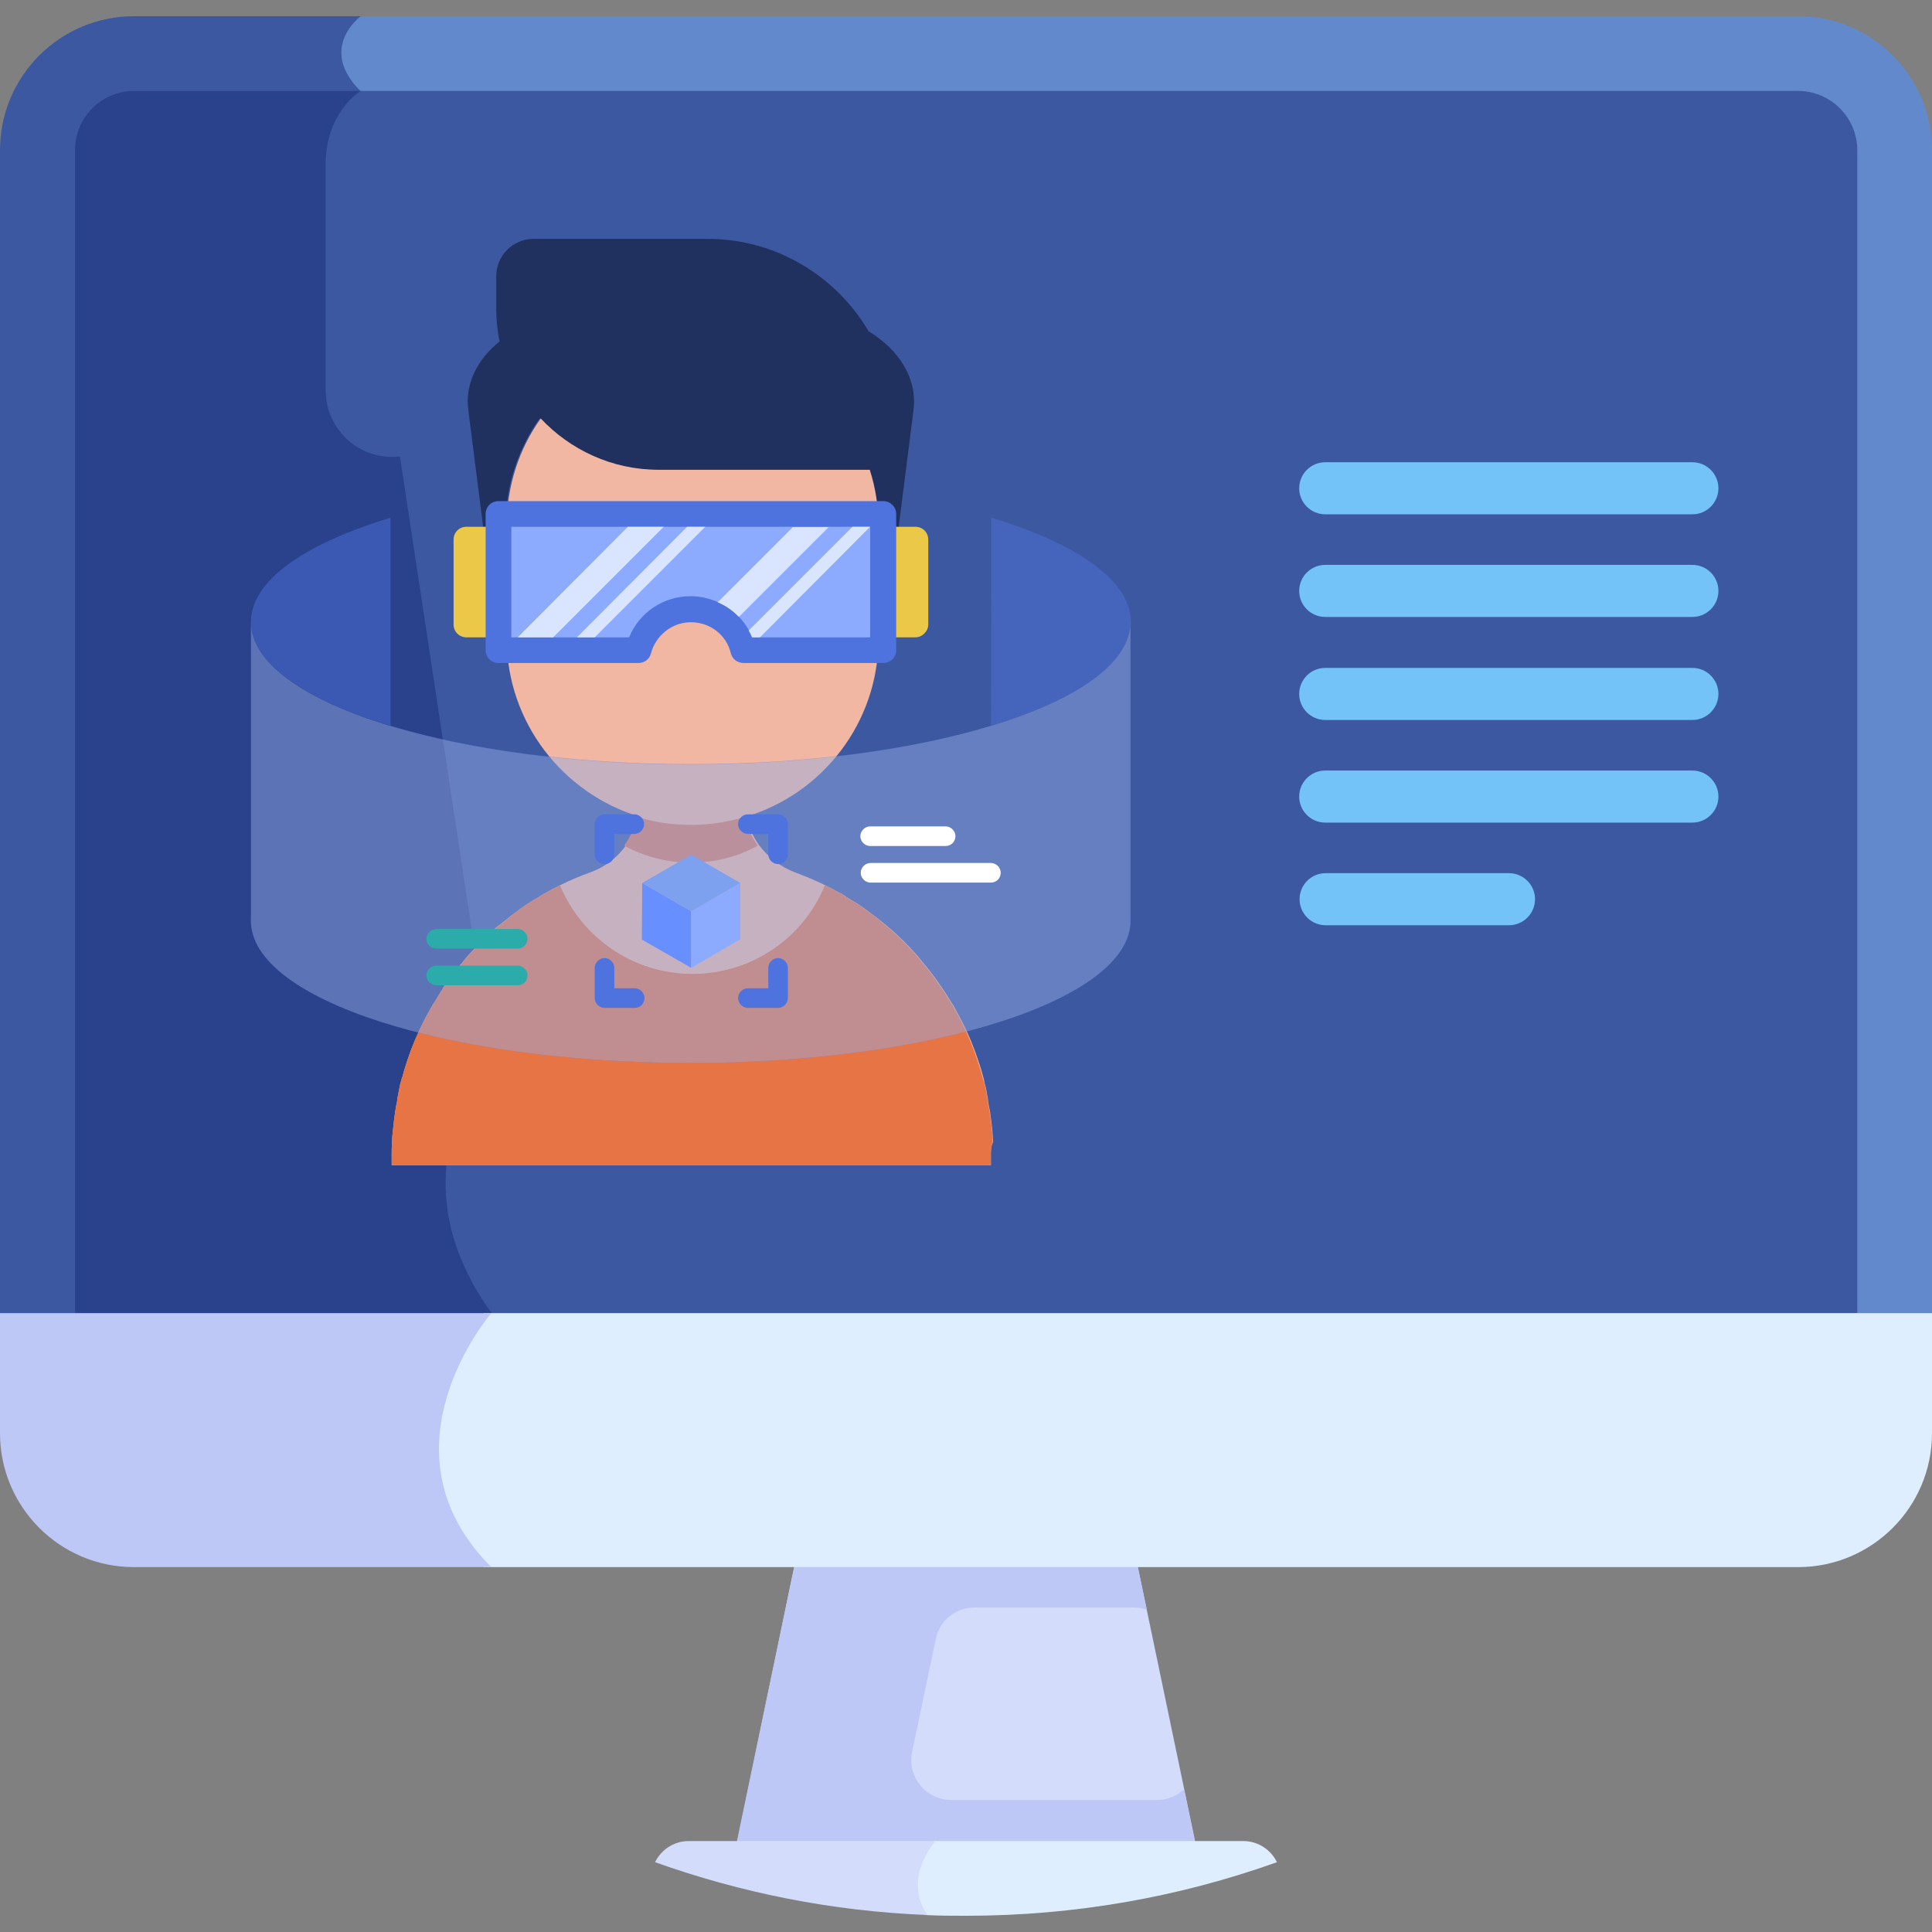 <?xml version="1.0" encoding="utf-8"?>
<!-- Generator: Adobe Illustrator 26.0.1, SVG Export Plug-In . SVG Version: 6.00 Build 0)  -->
<svg version="1.1" id="Layer_1" xmlns="http://www.w3.org/2000/svg" xmlns:xlink="http://www.w3.org/1999/xlink" x="0px" y="0px"
	 viewBox="0 0 512 512" style="enable-background:new 0 0 512 512;" xml:space="preserve">
<rect x="0" y="0" width="512" height="512" fill="#808080" stroke="none"/>
<style type="text/css">
	.st0{fill:#6289CC;}
	.st1{fill:#3C58A0;}
	.st2{fill:#2A428C;}
	.st3{fill:#73C3F9;}
	.st4{fill:#D3DCFB;}
	.st5{fill:#BEC8F7;}
	.st6{fill:#DEEEFF;}
	.st7{fill:#21315F;}
	.st8{fill:#F2B7A2;}
	.st9{fill:#DA795C;}
	.st10{fill:#E67445;}
	.st11{fill:#EBC847;}
	.st12{fill:#4E73DE;}
	.st13{fill:#8CABFF;}
	.st14{fill:#D9E5FF;}
	.st15{opacity:0.47;}
	.st16{fill:#94A9E3;}
	.st17{fill:#FFFFFF;}
	.st18{fill:#2BABAA;}
	.st19{fill:#678FFF;}
	.st20{fill:#7DA0EF;}
</style>
<path class="st0" d="M476.5,4.3H93.1l0.1,0.1C91.6,6,89.3,9,89,13c-0.3,3.7,1.2,7.3,4.3,10.9c-2.8,2.3-8.6,8.4-8.6,19.7v69l0.2,0.3
	c0.2,0.4,5.7,10.5,19.8,9.6l23.9,157.6c-1.7,2-7.1,8.9-10.1,19.5c-3.2,11.2-4,28.6,9.8,48.3c-0.2,0.3-0.5,0.6-0.8,1H512V39.8
	C512,20.2,496.1,4.3,476.5,4.3L476.5,4.3z"/>
<path class="st1" d="M95.6,4.3H35.5C15.9,4.3,0,20.2,0,39.8V349h129.4c0.5-0.6,0.8-1,0.8-1c-27.3-37.9,0-67.4,0-67.4L106,121
	c-14.4,1.7-19.8-8.7-19.8-8.7s0-54.7,0-68.7s9.3-19.5,9.3-19.5C84.1,12.7,95.6,4.3,95.6,4.3L95.6,4.3z"/>
<path class="st1" d="M476.5,24.1H93c-2.9,2.4-8.3,8.5-8.3,19.5v69l0.2,0.3c0.2,0.4,5.7,10.5,19.8,9.6l23.9,157.6
	c-1.7,2-7.1,8.9-10.1,19.5c-3.2,11.2-4,28.6,9.8,48.3c0,0,0,0,0,0.1h363.9V39.8C492.2,31.1,485.1,24.1,476.5,24.1L476.5,24.1z"/>
<path class="st2" d="M130.2,280.7L106,121c-0.1,0-0.3,0-0.4,0c-10.4,1-19.3-7.2-19.3-17.6V43.6c0-14,9.3-19.5,9.3-19.5H35.5
	c-8.6,0-15.6,7-15.6,15.6V348h110.4C102.9,310.1,130.2,280.7,130.2,280.7L130.2,280.7z"/>
<g>
	<path class="st3" d="M448.5,190.8h-97.3c-3.8,0-6.9-3.1-6.9-6.9s3.1-6.9,6.9-6.9h97.3c3.8,0,6.9,3.1,6.9,6.9
		S452.3,190.8,448.5,190.8z"/>
</g>
<g>
	<path class="st3" d="M448.5,218h-97.3c-3.8,0-6.9-3.1-6.9-6.9s3.1-6.9,6.9-6.9h97.3c3.8,0,6.9,3.1,6.9,6.9S452.3,218,448.5,218z"/>
</g>
<g>
	<path class="st3" d="M448.5,136.3h-97.3c-3.8,0-6.9-3.1-6.9-6.9s3.1-6.9,6.9-6.9h97.3c3.8,0,6.9,3.1,6.9,6.9
		C455.4,133.2,452.3,136.3,448.5,136.3z"/>
</g>
<g>
	<path class="st3" d="M448.5,163.5h-97.3c-3.8,0-6.9-3.1-6.9-6.9s3.1-6.9,6.9-6.9h97.3c3.8,0,6.9,3.1,6.9,6.9
		S452.3,163.5,448.5,163.5z"/>
</g>
<g>
	<path class="st3" d="M399.9,245.2h-48.6c-3.8,0-6.9-3.1-6.9-6.9s3.1-6.9,6.9-6.9h48.6c3.8,0,6.9,3.1,6.9,6.9
		S403.7,245.2,399.9,245.2z"/>
</g>
<path class="st4" d="M194.9,490.3h122.3L301,412.7h-90L194.9,490.3z"/>
<path class="st5" d="M313.8,474.2c-1.9,1.7-4.3,2.8-7.1,2.8H252c-6.6,0-11.6-6.1-10.3-12.6l6.3-30.1c1-4.9,5.3-8.3,10.3-8.3h42.1
	c1.2,0,2.4,0.2,3.5,0.6l-2.9-13.9h-90l-16.2,77.6h122.3L313.8,474.2z"/>
<path class="st6" d="M329.5,487.9h-82.1c-1.8,2.3-7.7,10.8-2.2,19.6c3.6,0.2,7.2,0.2,10.8,0.2c28.9,0,56.7-5,82.4-14.2
	C336.8,490.2,333.4,487.9,329.5,487.9z"/>
<path class="st6" d="M128.3,348c-4.7,6-27.5,38.6-0.2,67.3h348.4c19.6,0,35.5-15.9,35.5-35.5V348H128.3z"/>
<path class="st5" d="M0,348v31.8c0,19.6,15.9,35.5,35.5,35.5h94.7c-31.2-31.2,0-67.3,0-67.3H0z"/>
<path class="st4" d="M182.5,487.9c-3.9,0-7.3,2.3-8.9,5.6c22.7,8.1,46.9,13,72.2,14c-6.8-9.8,2.1-19.6,2.1-19.6H182.5L182.5,487.9z"
	/>
<g>
	<g>
		<path class="st7" d="M242.1,108.6l-5.8,45.7h-3.8v-15.1c0-5.1-0.8-10.1-2.3-14.7h-56c-12.3,0-23.4-5.2-31.2-13.6
			c-5.7,8-9,17.8-9,28.3v15.1h-4.1l-5.8-45.7c-0.9-6.9,2.4-13.4,8.3-18.1c-0.6-2.8-0.9-5.8-0.9-8.8v-8.5c0-5.4,4.4-9.9,9.9-9.9h46.1
			c18.2,0,34.1,9.9,42.7,24.5C238.3,92.7,243.1,100.3,242.1,108.6z"/>
		<path class="st8" d="M262.6,305.9v2.9H103.8v-2.9c0-1.1,0-2.1,0.1-3.2c0-1,0.1-2,0.2-2.9c0.1-0.9,0.2-1.8,0.3-2.7
			c0.1-0.8,0.2-1.5,0.3-2.3c0-0.2,0-0.4,0.1-0.6c0.1-0.7,0.2-1.4,0.4-2.1c0-0.3,0.1-0.6,0.1-0.9c0.1-0.5,0.2-1.1,0.3-1.6
			c0.1-0.7,0.3-1.3,0.4-2c0-0.2,0.1-0.5,0.2-0.7c0.1-0.6,0.3-1.2,0.5-1.7c0.1-0.5,0.3-1,0.4-1.5c1.1-3.7,2.4-7.2,4-10.6
			c0.4-0.8,0.8-1.7,1.2-2.5c0.4-0.8,0.8-1.6,1.3-2.4c0.4-0.8,0.8-1.5,1.3-2.3c0,0,0-0.1,0.1-0.1c0.5-0.8,0.9-1.5,1.4-2.3
			c0.4-0.6,0.8-1.2,1.1-1.8c1.6-2.5,3.4-4.8,5.4-7.1c0.5-0.7,1.1-1.3,1.7-2c1.9-2.1,4-4.2,6.1-6.1c0.7-0.7,1.5-1.3,2.3-1.9
			c0.8-0.6,1.6-1.2,2.4-1.9c0.8-0.6,1.6-1.2,2.4-1.8c0.8-0.6,1.6-1.1,2.5-1.7c0.8-0.5,1.6-1,2.5-1.5c0,0,0.1,0,0.1-0.1
			c0.7-0.4,1.3-0.8,1.9-1.1c1.2-0.7,2.4-1.3,3.6-1.9c2.6-1.3,5.2-2.4,8-3.4c3.9-1.4,7.2-3.9,9.5-7.2c1.7-2.3,2.9-4.9,3.5-7.6
			c-20.2-6.1-35.1-25-35.1-47.1v-30.1c0-10.5,3.3-20.3,9-28.3c7.8,8.3,18.9,13.6,31.2,13.6h56c1.5,4.7,2.3,9.6,2.3,14.7v30.1
			c0,22.2-14.8,41-35,47.1c0.6,2.8,1.8,5.4,3.4,7.6c2.4,3.2,5.6,5.7,9.5,7.2c2.7,1,5.4,2.1,8,3.4c1.2,0.6,2.4,1.2,3.6,1.9
			c0.7,0.3,1.3,0.7,1.9,1.1c0,0,0.1,0,0.1,0.1c0.8,0.5,1.6,1,2.5,1.5c0.8,0.5,1.7,1.1,2.5,1.7c0.8,0.6,1.6,1.2,2.4,1.8
			c0.8,0.6,1.6,1.2,2.4,1.9c0.8,0.6,1.5,1.3,2.3,1.9c2.1,1.9,4.2,3.9,6.1,6.1c0.6,0.6,1.2,1.3,1.7,2c1.9,2.2,3.7,4.6,5.4,7.1
			c0.4,0.6,0.8,1.2,1.2,1.8c0.5,0.8,0.9,1.5,1.4,2.3c0,0,0.1,0.1,0.1,0.1c0.5,0.7,0.9,1.5,1.3,2.3c0.4,0.8,0.9,1.6,1.3,2.4
			c0.4,0.8,0.8,1.6,1.2,2.5c1.6,3.4,2.9,7,4,10.6c0.1,0.5,0.3,1,0.4,1.5c0.2,0.6,0.3,1.1,0.4,1.7c0,0.2,0.1,0.4,0.2,0.7
			c0.2,0.7,0.3,1.3,0.4,2l0.3,1.6c0,0.3,0.1,0.6,0.1,0.9c0.1,0.7,0.2,1.4,0.4,2.1c0,0.2,0.1,0.4,0.1,0.6c0.1,0.8,0.2,1.5,0.3,2.3
			c0.1,0.9,0.2,1.8,0.3,2.7c0.1,1,0.1,2,0.2,2.9C262.6,303.7,262.6,304.8,262.6,305.9z"/>
		<path class="st9" d="M200.8,224.1c-5.2,2.9-11.2,4.5-17.7,4.5c-6.4,0-12.4-1.6-17.7-4.5c1.7-2.3,2.8-4.9,3.5-7.6
			c4.5,1.4,9.3,2.1,14.2,2.1c4.9,0,9.7-0.7,14.2-2.1C198,219.2,199.2,221.8,200.8,224.1z"/>
		<path class="st10" d="M262.6,305.9v2.9H103.8v-2.9c0-1.1,0-2.1,0.1-3.2c0-1,0.1-2,0.2-2.9c0.1-0.9,0.2-1.8,0.3-2.7
			c0.1-0.8,0.2-1.5,0.3-2.3c0-0.2,0-0.4,0.1-0.6c0.1-0.7,0.2-1.4,0.4-2.1c0-0.3,0.1-0.6,0.1-0.9c0.1-0.5,0.2-1.1,0.3-1.6
			c0.1-0.7,0.3-1.3,0.4-2c0-0.2,0.1-0.5,0.2-0.7c0.1-0.6,0.3-1.2,0.5-1.7c0.1-0.5,0.3-1,0.4-1.5c1.1-3.7,2.4-7.2,4-10.6
			c0.4-0.8,0.8-1.7,1.2-2.5c0.4-0.8,0.8-1.6,1.3-2.4c0.4-0.8,0.8-1.5,1.3-2.3c0,0,0-0.1,0.1-0.1c0.5-0.8,0.9-1.5,1.4-2.3
			c0.4-0.6,0.8-1.2,1.2-1.8c1.6-2.5,3.4-4.8,5.4-7.1c0.5-0.7,1.1-1.3,1.7-2c1.9-2.1,4-4.2,6.1-6.1c0.7-0.7,1.5-1.3,2.3-1.9
			c0.8-0.6,1.6-1.2,2.3-1.9c0.8-0.6,1.6-1.2,2.4-1.8c0.8-0.6,1.6-1.2,2.5-1.7c0.8-0.5,1.6-1,2.5-1.5c0,0,0.1,0,0.1-0.1
			c0.7-0.4,1.3-0.8,1.9-1.1c1.2-0.7,2.4-1.3,3.6-1.9c5.7,13.8,19.3,23.5,35.1,23.5c15.9,0,29.5-9.7,35.1-23.5
			c1.2,0.6,2.4,1.2,3.6,1.9c0.7,0.3,1.3,0.7,1.9,1.1c0,0,0.1,0,0.1,0.1c0.8,0.5,1.6,1,2.5,1.5c0.8,0.5,1.7,1.1,2.5,1.7
			c0.8,0.6,1.6,1.2,2.4,1.8c0.8,0.6,1.6,1.2,2.3,1.9c0.8,0.6,1.5,1.3,2.3,1.9c2.1,1.9,4.2,3.9,6.1,6.1c0.6,0.6,1.2,1.3,1.7,2
			c1.9,2.2,3.7,4.6,5.4,7.1c0.4,0.6,0.8,1.2,1.2,1.8c0.5,0.8,0.9,1.5,1.4,2.3c0,0,0.1,0.1,0.1,0.1c0.5,0.7,0.9,1.5,1.3,2.3
			c0.5,0.8,0.9,1.6,1.3,2.4c0.4,0.8,0.8,1.6,1.2,2.5c1.6,3.4,2.9,7,4,10.6c0.1,0.5,0.3,1,0.4,1.5c0.2,0.6,0.3,1.2,0.5,1.7
			c0,0.2,0.1,0.4,0.2,0.7c0.2,0.7,0.3,1.3,0.4,2l0.3,1.6c0,0.3,0.1,0.6,0.1,0.9c0.1,0.7,0.2,1.4,0.4,2.1c0,0.2,0.1,0.4,0.1,0.6
			c0.1,0.8,0.2,1.5,0.3,2.3c0.1,0.9,0.2,1.8,0.3,2.7c0.1,1,0.1,2,0.2,2.9C262.6,303.7,262.6,304.8,262.6,305.9z"/>
	</g>
	<g>
		<path class="st11" d="M242.6,168.9h-10.2c-1.9,0-3.4-1.5-3.4-3.4V143c0-1.9,1.5-3.4,3.4-3.4h10.2c1.9,0,3.4,1.5,3.4,3.4v22.5
			C246,167.3,244.4,168.9,242.6,168.9z"/>
		<path class="st11" d="M133.8,168.9h-10.2c-1.9,0-3.4-1.5-3.4-3.4V143c0-1.9,1.5-3.4,3.4-3.4h10.2c1.9,0,3.4,1.5,3.4,3.4v22.5
			C137.2,167.3,135.6,168.9,133.8,168.9z"/>
		<path class="st12" d="M237.5,136.2v36.1c0,1.9-1.5,3.4-3.4,3.4h-37.1c-1.5,0-2.9-1-3.3-2.5c-1.1-4.8-5.4-8.3-10.6-8.3
			c-5.1,0-9.4,3.6-10.6,8.3c-0.4,1.5-1.7,2.5-3.3,2.5h-37.1c-1.9,0-3.4-1.5-3.4-3.4v-36.1c0-1.9,1.5-3.4,3.4-3.4h102
			C235.9,132.8,237.5,134.3,237.5,136.2z"/>
		<path class="st13" d="M230.6,139.6v29.3h-31.2c-0.3-0.6-0.5-1.2-0.9-1.8c-0.7-1.3-1.6-2.5-2.6-3.6c-1.6-1.7-3.5-3-5.6-3.9
			c-2.2-1-4.7-1.6-7.3-1.6c-7.3,0-13.6,4.4-16.3,10.9h-31.2v-29.3H230.6z"/>
		<polygon class="st14" points="175.9,139.6 146.6,168.9 137.2,168.9 166.4,139.6 		"/>
		<polygon class="st14" points="186.9,139.6 157.6,168.9 152.9,168.9 182.1,139.6 		"/>
		<path class="st14" d="M219.7,139.6l-23.9,23.9c-1.6-1.7-3.5-3-5.6-3.9l19.9-19.9H219.7L219.7,139.6z"/>
		<path class="st14" d="M230.6,139.6L230.6,139.6l-29.2,29.3h-2.1c-0.3-0.6-0.5-1.2-0.9-1.8l27.5-27.5L230.6,139.6L230.6,139.6z"/>
	</g>
	<g>
		<g class="st15">
			<path class="st12" d="M262.6,216.4c22.8,6.9,37,16.7,37,27.6c0,20.8-52.2,37.7-116.6,37.7S66.5,264.9,66.5,244
				c0-10.9,14.2-20.7,37-27.6v-79.2c-22.8,6.9-37,16.7-37,27.6c0,20.8,52.2,37.7,116.6,37.7s116.6-16.9,116.6-37.7
				c0-10.9-14.2-20.7-37-27.6L262.6,216.4L262.6,216.4z"/>
			<path class="st16" d="M299.6,164.8V244c0,20.8-52.2,37.7-116.6,37.7S66.5,264.9,66.5,244v-79.2c0,10.9,14.2,20.7,37,27.6
				c20.8,6.3,48.8,10.2,79.5,10.2s58.7-3.9,79.5-10.2C285.4,185.5,299.6,175.7,299.6,164.8z"/>
		</g>
		<path class="st17" d="M250.6,224.2h-20c-1.4,0-2.6-1.2-2.6-2.6c0-1.4,1.2-2.6,2.6-2.6h20c1.4,0,2.6,1.2,2.6,2.6
			C253.2,223,252.1,224.2,250.6,224.2z"/>
		<path class="st17" d="M262.6,233.9h-31.9c-1.4,0-2.6-1.2-2.6-2.6c0-1.4,1.2-2.6,2.6-2.6h31.9c1.4,0,2.6,1.2,2.6,2.6
			C265.2,232.8,264,233.9,262.6,233.9z"/>
		<path class="st18" d="M137.2,251.4h-21.6c-1.4,0-2.6-1.2-2.6-2.6s1.2-2.6,2.6-2.6h21.6c1.4,0,2.6,1.2,2.6,2.6
			S138.6,251.4,137.2,251.4z"/>
		<path class="st18" d="M137.2,261.1h-21.6c-1.4,0-2.6-1.2-2.6-2.6c0-1.4,1.2-2.6,2.6-2.6h21.6c1.4,0,2.6,1.2,2.6,2.6
			C139.8,260,138.6,261.1,137.2,261.1z"/>
	</g>
	<g>
		<path class="st12" d="M160.2,229c-1.4,0-2.6-1.2-2.6-2.6v-8c0-1.4,1.2-2.6,2.6-2.6h7.9c1.4,0,2.6,1.2,2.6,2.6
			c0,1.4-1.2,2.6-2.6,2.6h-5.3v5.4C162.8,227.9,161.6,229,160.2,229z"/>
		<path class="st12" d="M168.2,267.1h-8c-1.4,0-2.6-1.2-2.6-2.6v-8c0-1.4,1.2-2.6,2.6-2.6c1.4,0,2.6,1.2,2.6,2.6v5.4h5.4
			c1.4,0,2.6,1.2,2.6,2.6S169.7,267.1,168.2,267.1z"/>
		<path class="st12" d="M206.2,267.1h-8c-1.4,0-2.6-1.2-2.6-2.6s1.2-2.6,2.6-2.6h5.4v-5.4c0-1.4,1.2-2.6,2.6-2.6s2.6,1.2,2.6,2.6v8
			C208.8,265.9,207.6,267.1,206.2,267.1z"/>
		<path class="st12" d="M206.2,229c-1.4,0-2.6-1.2-2.6-2.6v-5.4h-5.4c-1.4,0-2.6-1.2-2.6-2.6c0-1.4,1.2-2.6,2.6-2.6h8
			c1.4,0,2.6,1.2,2.6,2.6v8C208.8,227.9,207.6,229,206.2,229z"/>
		<polygon class="st19" points="183.2,241.5 183.2,256.5 170.1,249 170.2,234 		"/>
		<polygon class="st13" points="183.2,241.5 196.2,234 196.2,248.9 183.2,256.5 		"/>
		<polygon class="st20" points="170.2,234 183.2,226.5 196.2,234 183.2,241.5 		"/>
	</g>
</g>
</svg>
